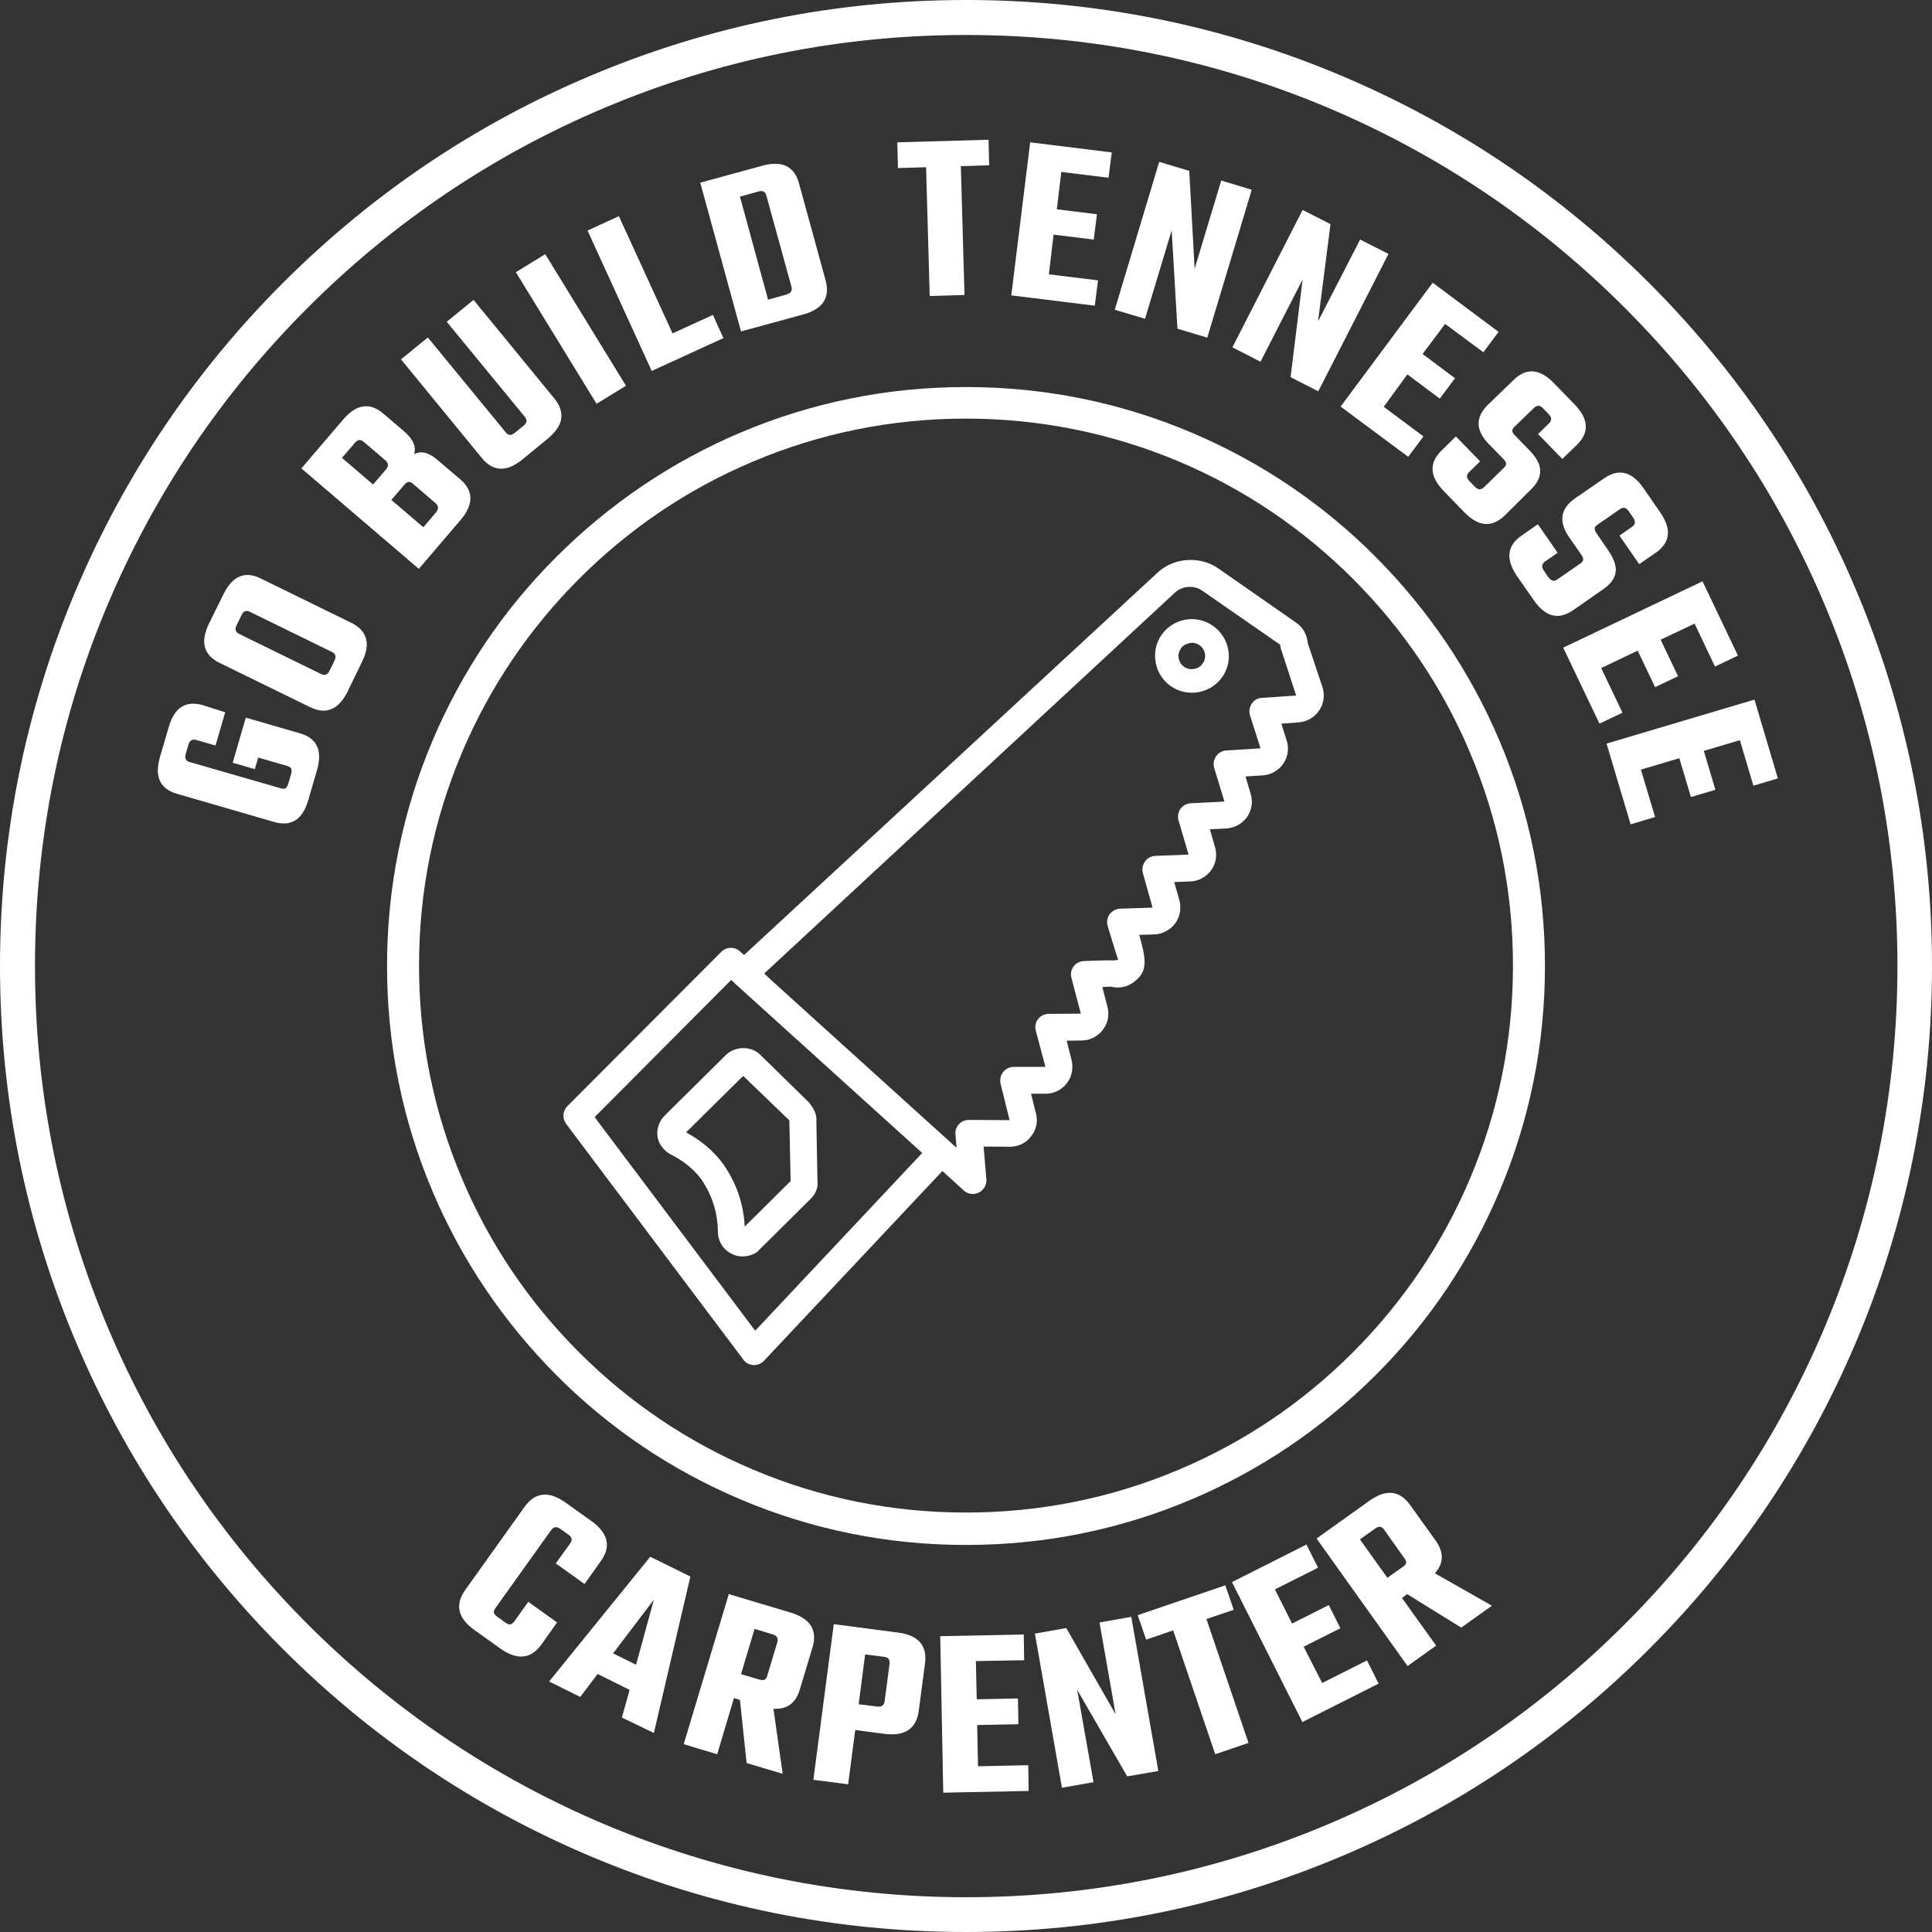<?xml version="1.0" encoding="UTF-8"?>
<!-- Generator: Adobe Illustrator 27.1.1, SVG Export Plug-In . SVG Version: 6.00 Build 0)  -->
<svg xmlns="http://www.w3.org/2000/svg" xmlns:xlink="http://www.w3.org/1999/xlink" version="1.1" id="Layer_1" x="0px" y="0px" viewBox="0 0 900 900" style="enable-background:new 0 0 900 900;" xml:space="preserve">
<rect x="0" y="0" width="900" height="900" fill="#333333" stroke="none"/>
<style type="text/css">
	.st0{fill:#FFFFFF;}
	.st1{enable-background:new    ;}
</style>
<path class="st0" d="M450,900c-60.7,0-119.7-11.9-175.2-35.4c-53.6-22.7-101.7-55.1-143-96.4c-41.3-41.3-73.8-89.4-96.4-143  C11.9,569.7,0,510.7,0,450s11.9-119.7,35.4-175.2c22.7-53.6,55.1-101.7,96.4-143c41.3-41.3,89.4-73.8,143-96.4  C330.3,11.9,389.3,0,450,0s119.7,11.9,175.2,35.4c53.6,22.7,101.7,55.1,143,96.4c41.3,41.3,73.8,89.4,96.4,143  C888.1,330.3,900,389.3,900,450s-11.9,119.7-35.4,175.2c-22.7,53.6-55.1,101.7-96.4,143c-41.3,41.3-89.4,73.8-143,96.4  C569.7,888.1,510.7,900,450,900L450,900z M450,16.3c-58.6,0-115.4,11.5-168.8,34.1c-51.6,21.8-98,53.1-137.9,93  c-39.8,39.8-71.1,86.2-93,137.9C27.7,334.6,16.3,391.4,16.3,450s11.5,115.4,34.1,168.8c21.8,51.6,53.1,98,93,137.9  c39.8,39.8,86.2,71.1,137.9,93c53.5,22.6,110.3,34.1,168.8,34.1s115.4-11.5,168.8-34.1c51.6-21.8,98-53.1,137.9-93  c39.8-39.8,71.1-86.2,93-137.9c22.6-53.5,34.1-110.3,34.1-168.8s-11.5-115.4-34.1-168.8c-21.8-51.6-53.1-98-93-137.9  c-39.8-39.8-86.2-71.1-137.9-93C565.4,27.7,508.6,16.3,450,16.3L450,16.3z"></path>
<g>
	<path class="st0" d="M104.9,331.8l-4.5,15.5l-9-2.6c-1.8-0.5-3,0.2-3.6,2.1l-1.3,4.5c-0.6,2,0.1,3.2,1.9,3.7l42.3,12.2   c1,0.3,1.8,0.3,2.3,0c0.5-0.3,0.9-1,1.3-2.1l1.3-4.5c0.3-1.1,0.3-1.9,0.1-2.5c-0.3-0.5-0.9-1-1.9-1.3l-13.5-3.9l-1.6,5.4l-10.3-3   l6.1-21l25.2,7.3c8,2.3,10.6,8,8,17.1l-4.1,14c-2.6,9.1-7.9,12.5-15.9,10.2l-45.2-13.1c-8-2.3-10.6-8-8-17.1l4.1-14   c2.6-9.1,7.9-12.5,15.9-10.2L104.9,331.8L104.9,331.8z"></path>
	<path class="st0" d="M97.4,290.4l6.7-13.6c4.2-8.5,10-11,17.4-7.3l42.1,20.6c7.5,3.7,9.2,9.8,5,18.3L162,322   c-4.2,8.6-10.1,11.1-17.6,7.4l-42.1-20.6C94.8,305.1,93.2,299,97.4,290.4L97.4,290.4z M154.6,303.7L116.4,285   c-1.7-0.8-3-0.4-3.8,1.4l-2.4,4.9c-0.9,1.8-0.5,3.2,1.2,4l38.2,18.7c1.7,0.8,3,0.3,3.9-1.5l2.4-4.9   C156.7,305.8,156.3,304.5,154.6,303.7L154.6,303.7z"></path>
	<path class="st0" d="M140.4,218.2l19.4-22.7c6.2-7.3,12.5-8.2,18.8-2.8l9.6,8.2c4.2,3.6,5.8,7.2,4.7,10.7c3.2-1.7,6.7-0.9,10.7,2.5   l10.7,9.1c6.4,5.4,6.4,11.8,0.2,19.1l-19.4,22.7L140.4,218.2L140.4,218.2z M179.6,214.5l-10.2-8.7c-1.4-1.2-2.8-1.1-4.1,0.5l-6,7   l14.5,12.4l6-7C181.1,217.1,181,215.7,179.6,214.5L179.6,214.5z M202.9,234.4l-10.6-9.1c-0.7-0.6-1.4-0.9-2-0.8   c-0.6,0.1-1.3,0.5-2,1.4l-6,7l14.9,12.7l6-7C204.4,237,204.3,235.6,202.9,234.4L202.9,234.4z"></path>
	<path class="st0" d="M208.1,149.9l12.5-10.2l37.6,45.9c5.3,6.5,4.3,12.7-3.1,18.8l-11.7,9.6c-7.3,6-13.7,5.8-19-0.7l-37.6-45.9   l12.5-10.2l36.3,44.2c1.2,1.5,2.5,1.6,4.1,0.3l4.2-3.4c1.6-1.3,1.8-2.7,0.6-4.1L208.1,149.9L208.1,149.9z"></path>
	<path class="st0" d="M240.3,126.8l13.7-8.4l37.6,61.3l-13.7,8.4L240.3,126.8L240.3,126.8z"></path>
	<path class="st0" d="M313.3,155.3l18.8-8.6l4.9,10.8l-33.4,15.3l-29.9-65.4l14.6-6.7L313.3,155.3L313.3,155.3z"></path>
	<path class="st0" d="M326.2,85.1l28.9-7.9c9.2-2.5,14.9,0.2,17.1,8.2l12.4,45.2c2.2,8.1-1.3,13.4-10.5,15.9l-28.9,7.9L326.2,85.1   L326.2,85.1z M368.7,133.6L357,91.1c-0.5-1.8-1.7-2.5-3.7-1.9l-8.6,2.4l13.1,48l8.6-2.4C368.4,136.6,369.2,135.4,368.7,133.6   L368.7,133.6z"></path>
	<path class="st0" d="M460.5,65.1l0.3,11.9l-13.2,0.4l1.7,60l-16.2,0.5l-1.7-60l-13.1,0.4L418,66.3L460.5,65.1L460.5,65.1z"></path>
	<path class="st0" d="M488.6,127.8l22.9,2.8l-1.5,11.8l-38.9-4.8l8.8-71.3l38,4.7l-1.5,11.8l-22-2.7l-2.1,17.4l18.7,2.3l-1.5,11.8   l-18.7-2.3L488.6,127.8L488.6,127.8z"></path>
	<path class="st0" d="M568.9,84.1l14.2,4.3l-20.7,68.9l-13.9-4.2l-2.7-45.8l-12.4,41.2l-14.1-4.2l20.7-68.9l14,4.2l2.5,45.6   L568.9,84.1L568.9,84.1z"></path>
	<path class="st0" d="M633.6,111.6l13.2,6.7l-32.7,64l-12.9-6.6l5.6-45.5l-19.6,38.3l-13.1-6.7l32.7-64l13,6.6l-5.8,45.3   L633.6,111.6L633.6,111.6z"></path>
	<path class="st0" d="M644.6,189.5l18.5,13.8l-7.1,9.5l-31.5-23.4l42.9-57.7l30.7,22.9l-7.1,9.5l-17.8-13.2l-10.5,14l15.1,11.3   l-7.1,9.5l-15.1-11.3L644.6,189.5L644.6,189.5z"></path>
	<path class="st0" d="M691.3,227l9.3-9.1c0.7-0.7,1-1.3,1-1.9c0-0.6-0.4-1.3-1.2-2.1l-6.9-7.1c-6.2-6.4-6.3-12.5-0.2-18.4l11.8-11.4   c5.9-5.8,12.2-5.3,18.8,1.5l9.6,9.9c6.6,6.8,7,13.1,1,18.9l-6.7,6.5l-11.3-11.6l5.1-5c1.4-1.3,1.3-2.7-0.1-4.2l-2.7-2.8   c-1.4-1.5-2.8-1.5-4.2-0.2l-9.1,8.8c-0.7,0.7-1,1.3-1,1.9c0,0.6,0.4,1.3,1.2,2.1l6.8,7c3.4,3.5,5,6.7,5,9.6c0,3-1.5,5.9-4.4,8.7   L701,240.1c-6,5.8-12.3,5.3-18.9-1.5l-9.5-9.8c-6.7-6.9-7-13.2-1-19l6.6-6.5l11.3,11.6l-5.1,5c-1.4,1.3-1.3,2.7,0.1,4.2l2.7,2.8   C688.5,228.2,689.9,228.3,691.3,227L691.3,227z"></path>
	<path class="st0" d="M725.5,269.9l10.7-7.4c0.8-0.6,1.2-1.1,1.3-1.7c0.1-0.6-0.2-1.4-0.8-2.3l-5.7-8.2c-5.1-7.3-4.1-13.4,2.8-18.2   l13.5-9.3c6.8-4.7,12.9-3.2,18.3,4.6l7.8,11.3c5.4,7.8,4.7,14.1-2.1,18.8l-7.7,5.3l-9.2-13.3l5.9-4.1c1.5-1.1,1.7-2.4,0.6-4.1   l-2.2-3.2c-1.2-1.7-2.5-2-4.1-0.9l-10.4,7.2c-0.8,0.6-1.3,1.1-1.3,1.7c-0.1,0.6,0.2,1.4,0.8,2.3l5.5,8c2.7,4,3.9,7.4,3.4,10.3   c-0.5,2.9-2.4,5.5-5.8,7.8l-13.9,9.7c-6.9,4.8-13,3.2-18.4-4.6l-7.8-11.2c-5.4-7.9-4.7-14.2,2.1-18.9l7.6-5.3l9.2,13.3l-5.9,4.1   c-1.5,1.1-1.7,2.4-0.6,4.1l2.2,3.2C722.6,270.7,724,271,725.5,269.9L725.5,269.9z"></path>
	<path class="st0" d="M745.9,311.2l9.9,20.8l-10.7,5.1l-16.9-35.4l64.9-30.9l16.5,34.6l-10.7,5.1l-9.5-20l-15.8,7.5l8.1,17   l-10.7,5.1l-8.1-17L745.9,311.2L745.9,311.2z"></path>
	<path class="st0" d="M764.4,358.5l6.6,22.1l-11.4,3.4l-11.2-37.6l68.9-20.5l10.9,36.7l-11.4,3.4l-6.3-21.2l-16.8,5l5.4,18.1   l-11.4,3.4l-5.4-18.1L764.4,358.5L764.4,358.5z"></path>
</g>
<path class="st0" d="M450,719.7c-36.4,0-71.7-7.1-105-21.2c-32.1-13.6-61-33-85.7-57.8s-44.2-53.6-57.8-85.7  c-14.1-33.3-21.2-68.6-21.2-105s7.1-71.7,21.2-105c13.6-32.1,33-61,57.8-85.7s53.6-44.2,85.7-57.8c33.3-14.1,68.6-21.2,105-21.2  s71.7,7.1,105,21.2c32.1,13.6,61,33,85.7,57.8s44.2,53.6,57.8,85.7c14.1,33.3,21.2,68.6,21.2,105s-7.1,71.7-21.2,105  c-13.6,32.1-33,61-57.8,85.7s-53.6,44.2-85.7,57.8C521.7,712.6,486.4,719.7,450,719.7L450,719.7z M450,195c-34.4,0-67.8,6.7-99.2,20  c-30.4,12.8-57.6,31.2-81,54.6s-41.8,50.7-54.6,81c-13.3,31.4-20,64.8-20,99.2s6.7,67.8,20,99.2c12.8,30.4,31.2,57.6,54.6,81  c23.4,23.4,50.7,41.8,81,54.6c31.4,13.3,64.8,20,99.2,20s67.8-6.7,99.2-20c30.4-12.8,57.6-31.2,81-54.6s41.8-50.7,54.6-81  c13.3-31.4,20-64.8,20-99.2s-6.7-67.8-20-99.2c-12.8-30.4-31.2-57.6-54.6-81c-23.4-23.4-50.7-41.8-81-54.6  C517.8,201.8,484.4,195,450,195L450,195z"></path>
<g>
	<g class="st1">
		<path class="st0" d="M272.3,737.9l-13.4-9.6l6.7-9.3c1.1-1.6,0.9-2.9-0.8-4.1l-3.8-2.7c-1.7-1.2-3.1-1-4.2,0.5l-26,36.4    c-0.6,0.9-0.9,1.6-0.7,2.2c0.1,0.6,0.7,1.2,1.6,1.9l3.8,2.7c0.9,0.6,1.6,0.9,2.2,0.8c0.6-0.1,1.2-0.5,1.9-1.4l6.5-9.1l13.4,9.6    l-7.3,10.3c-4.9,6.8-11.3,7.4-19.2,1.8l-11.9-8.5c-7.8-5.6-9.3-11.8-4.4-18.7l27.7-38.8c4.9-6.8,11.3-7.5,19.1-1.9l11.9,8.5    c7.9,5.6,9.4,11.9,4.5,18.7L272.3,737.9z"></path>
	</g>
	<g class="st1">
		<path class="st0" d="M289.7,800.1l3.6-12.9l-14.9-7.4l-8.1,10.7l-14.5-7.2l47.1-58.1l18.7,9.2l-17,72.9L289.7,800.1z M285.6,770.2    l10.7,5.3l8.3-30.3L285.6,770.2z"></path>
	</g>
	<g class="st1">
		<path class="st0" d="M341.9,791l-7.8,26.2l-15.6-4.7l21-69.9l28.8,8.6c9.2,2.8,12.6,8.2,10.2,16.2l-5.9,19.6    c-1.9,6.4-6,9.4-12.3,9l4.3,30.3l-16.8-5l-3.1-29.4L341.9,791z M351.5,758.8l-6.3,21.1l8.5,2.5c1,0.3,1.8,0.3,2.4,0.1    c0.6-0.3,1-0.9,1.3-1.8l4.7-15.7c0.5-1.8-0.1-3-2-3.6L351.5,758.8z"></path>
	</g>
	<g class="st1">
		<path class="st0" d="M388.4,756.6l29.8,3.9c9.6,1.2,13.8,6,12.7,14.4l-2.9,22c-1.1,8.4-6.4,12-16,10.8l-13.6-1.8l-3.3,25.3    l-16.2-2.1L388.4,756.6z M412.1,792.5l2.3-17.5c0.2-1.9-0.6-3-2.6-3.2l-8.8-1.1l-3,23.2l8.8,1.1    C410.7,795.2,411.8,794.4,412.1,792.5z"></path>
	</g>
	<g class="st1">
		<path class="st0" d="M455.6,822.8l23.4-0.5l0.2,12l-39.8,0.8l-1.4-72.9l38.9-0.8l0.2,12l-22.5,0.4l0.4,17.8l19.2-0.4l0.2,12    l-19.2,0.4L455.6,822.8z"></path>
	</g>
	<g class="st1">
		<path class="st0" d="M512.2,755.8l14.8-2.6l12.6,71.8l-14.5,2.5l-23.3-40.3l7.6,43l-14.7,2.6l-12.6-71.8l14.6-2.6l23,40.2    L512.2,755.8z"></path>
	</g>
	<g class="st1">
		<path class="st0" d="M570.8,738.5l3.9,11.4l-12.7,4.3l19.6,57.7l-15.5,5.3l-19.6-57.7l-12.6,4.3l-3.9-11.4L570.8,738.5z"></path>
	</g>
	<g class="st1">
		<path class="st0" d="M615.9,784l20.9-10.5l5.4,10.8l-35.5,17.9L573.9,737l34.7-17.5l5.4,10.8l-20.1,10.1l8,15.9l17.1-8.6l5.4,10.8    l-17.1,8.6L615.9,784z"></path>
	</g>
	<g class="st1">
		<path class="st0" d="M653.1,744.4l15.9,22.2l-13.3,9.5l-42.4-59.4l24.5-17.5c7.8-5.6,14.2-5,19.1,1.9l11.9,16.6    c3.9,5.5,3.8,10.6-0.4,15.2l26.6,15.1l-14.3,10.2l-25.2-15.6L653.1,744.4z M633.5,717.1l12.8,17.9l7.2-5.1    c0.9-0.6,1.4-1.2,1.5-1.8c0.1-0.6-0.1-1.3-0.7-2.1l-9.5-13.4c-1.1-1.6-2.5-1.8-4.1-0.6L633.5,717.1z"></path>
	</g>
</g>
<g>
	<path class="st0" d="M377.6,558.5c2.6-2.6,3.6-5.7,3.2-8.3l-0.5-27.9c0.3-3.6-1.6-6.3-3.4-8.7l-22.7-22.2c-4.1-4.2-11.6-4.2-16,0   l-28.6,28.3c-2.6,2.6-3.8,6.4-3.3,9.8c0.5,3.4,2.9,6.6,6.5,8.5c0.1,0,9.8,4.5,15.1,13.2c5.9,9.5,6.5,18.5,6.5,22.2   c-0.1,4.6,2.5,8.9,6.7,10.8c1.6,0.8,3.3,1.1,4.9,1.1c0.3,0,1.3-0.1,1.6-0.1c1-0.2,4.6-0.9,6.2-3.1L377.6,558.5L377.6,558.5z    M346.9,571.4c-0.2-5.5-1.6-16-8.4-26.7c-5.9-9.6-15.1-15.2-18.9-17.2l26.6-26.3l21.5,20.7l0.6,28.3L346.9,571.4z"></path>
	<path class="st0" d="M346.3,633.4c1.1,1.5,2.8,2.4,4.7,2.5h0.3c1.7,0,3.4-0.7,4.6-2l83.1-88.4l10,9.1c1.2,1.1,2.7,1.6,4.2,1.6   c1,0,1.9-0.2,2.8-0.7c2.3-1.1,3.7-3.6,3.5-6.2l-1.3-15.2l12.3,0.1c3.8,0,7.4-1.7,9.7-4.7c2.5-3,3.4-7,2.4-10.8l-2.3-9.2l6.8,0   c3.8,0,7.5-1.8,9.8-4.8c2.4-3,3.2-7.1,2.3-10.8l-2.3-9.1l7.1-0.1c3.9-0.1,7.4-1.9,9.7-4.9c2.4-3.1,3.2-7,2.2-10.8l-2.4-9.2   c1.4-0.1,2.8-0.1,3.9-0.2c3.8,1,7.7,0.2,10.6-2c6.5-4.8,6.3-9.5,2.7-22.1l6.9-0.2c3.8-0.1,7.5-2,9.8-5.1c2.3-3.1,3-7.1,2-10.8   l-2.4-8.5l7.5-0.3c3.8-0.1,7.4-2.1,9.7-5.2c2.3-3.2,2.9-7.1,1.8-10.8l-2.4-8.3l8.1-0.4c3.8-0.4,7.1-2.3,9.2-5.3   c2.2-3.2,2.9-7.1,1.7-10.8l-2.4-8.1l8.1-0.5c3.8-0.3,7.3-2.3,9.4-5.3c2.2-3.2,2.9-7.1,1.7-10.9l-2.5-7.9l8.2-0.6   c3.7-0.3,7.2-2.3,9.4-5.5c2.2-3.2,2.7-7.2,1.6-10.8l-6.9-20.6c-0.3-3.8-2.1-7.2-5.2-9.4l-36.3-25.3c-8.4-6-20.7-5.3-28.3,1.7   L346.6,444.9l-1.9-1.7c-2.5-2.3-6.3-2.2-8.7,0.2l-71.7,71.9c-2.2,2.2-2.4,5.7-0.6,8.2L346.3,633.4L346.3,633.4z M547.5,275.9   c3.4-3,8.8-3.4,12.6-0.7l36.2,25.1l0.3,1.6l7.2,22.1l-16,1.1c-1.9,0.1-3.7,1.1-4.7,2.7s-1.4,3.6-0.8,5.4l4.9,15.4l-15.9,1   c-1.9,0.1-3.7,1.1-4.8,2.7c-1.1,1.6-1.4,3.6-0.9,5.4l4.8,15.7l-15.7,0.8c-1.9,0.1-3.7,1.1-4.8,2.6c-1.1,1.6-1.4,3.6-0.9,5.4   l4.7,15.9l-15.5,0.6c-1.9,0.1-3.7,1-4.8,2.6c-1.1,1.6-1.5,3.5-1,5.4l4.5,16.1l-15.1,0.5c-1.9,0.1-3.7,1-4.9,2.6   c-1.1,1.6-1.5,3.6-0.9,5.5c1.6,5.2,4.5,14.9,4.9,15.7l-1.8,0.3c-1.9-0.1-7.6,0-14.2,0.3c-1.9,0.1-3.7,1-4.8,2.5   c-1.1,1.5-1.5,3.5-1,5.3l4.4,16.7l-15,0.1c-1.9,0-3.7,0.9-4.9,2.4c-1.2,1.5-1.6,3.5-1.1,5.4L487,497l-14.8,0h0   c-1.9,0-3.7,0.9-4.9,2.4c-1.2,1.5-1.6,3.5-1.2,5.4l4.2,17l-19-0.1h0c-1.7,0-3.4,0.7-4.6,2c-1.2,1.3-1.8,3-1.6,4.8l0.5,6.2   l-86.3-78.1c0,0,0,0,0,0l-3.3-3.1L547.5,275.9L547.5,275.9z M340.6,456.5l1.6,1.4c0,0,0.1,0.1,0.1,0.2l8.4,7.6l0,0l78.9,71.4   l-77.8,82.8L277,520.4L340.6,456.5L340.6,456.5z"></path>
	<path class="st0" d="M555.2,322.7c1.1,0,2.2-0.1,3.3-0.3c4.5-0.9,8.4-3.4,11-7.2c2.6-3.8,3.5-8.4,2.6-12.9   c-1.8-9.1-10.8-15.4-20.1-13.6c-4.5,0.9-8.4,3.4-11,7.2c-2.6,3.8-3.5,8.4-2.6,12.9C539.9,316.9,547,322.7,555.2,322.7L555.2,322.7   L555.2,322.7z M550.1,302.1c0.9-1.4,2.3-2.3,5.1-2.7c2.9,0,5.5,2.1,6.1,5c0.3,1.6,0,3.3-1,4.6c-0.9,1.4-2.3,2.3-4,2.6   c-3.5,0.7-6.6-1.6-7.2-4.9C548.8,305.1,549.1,303.5,550.1,302.1L550.1,302.1z"></path>
</g>
</svg>
